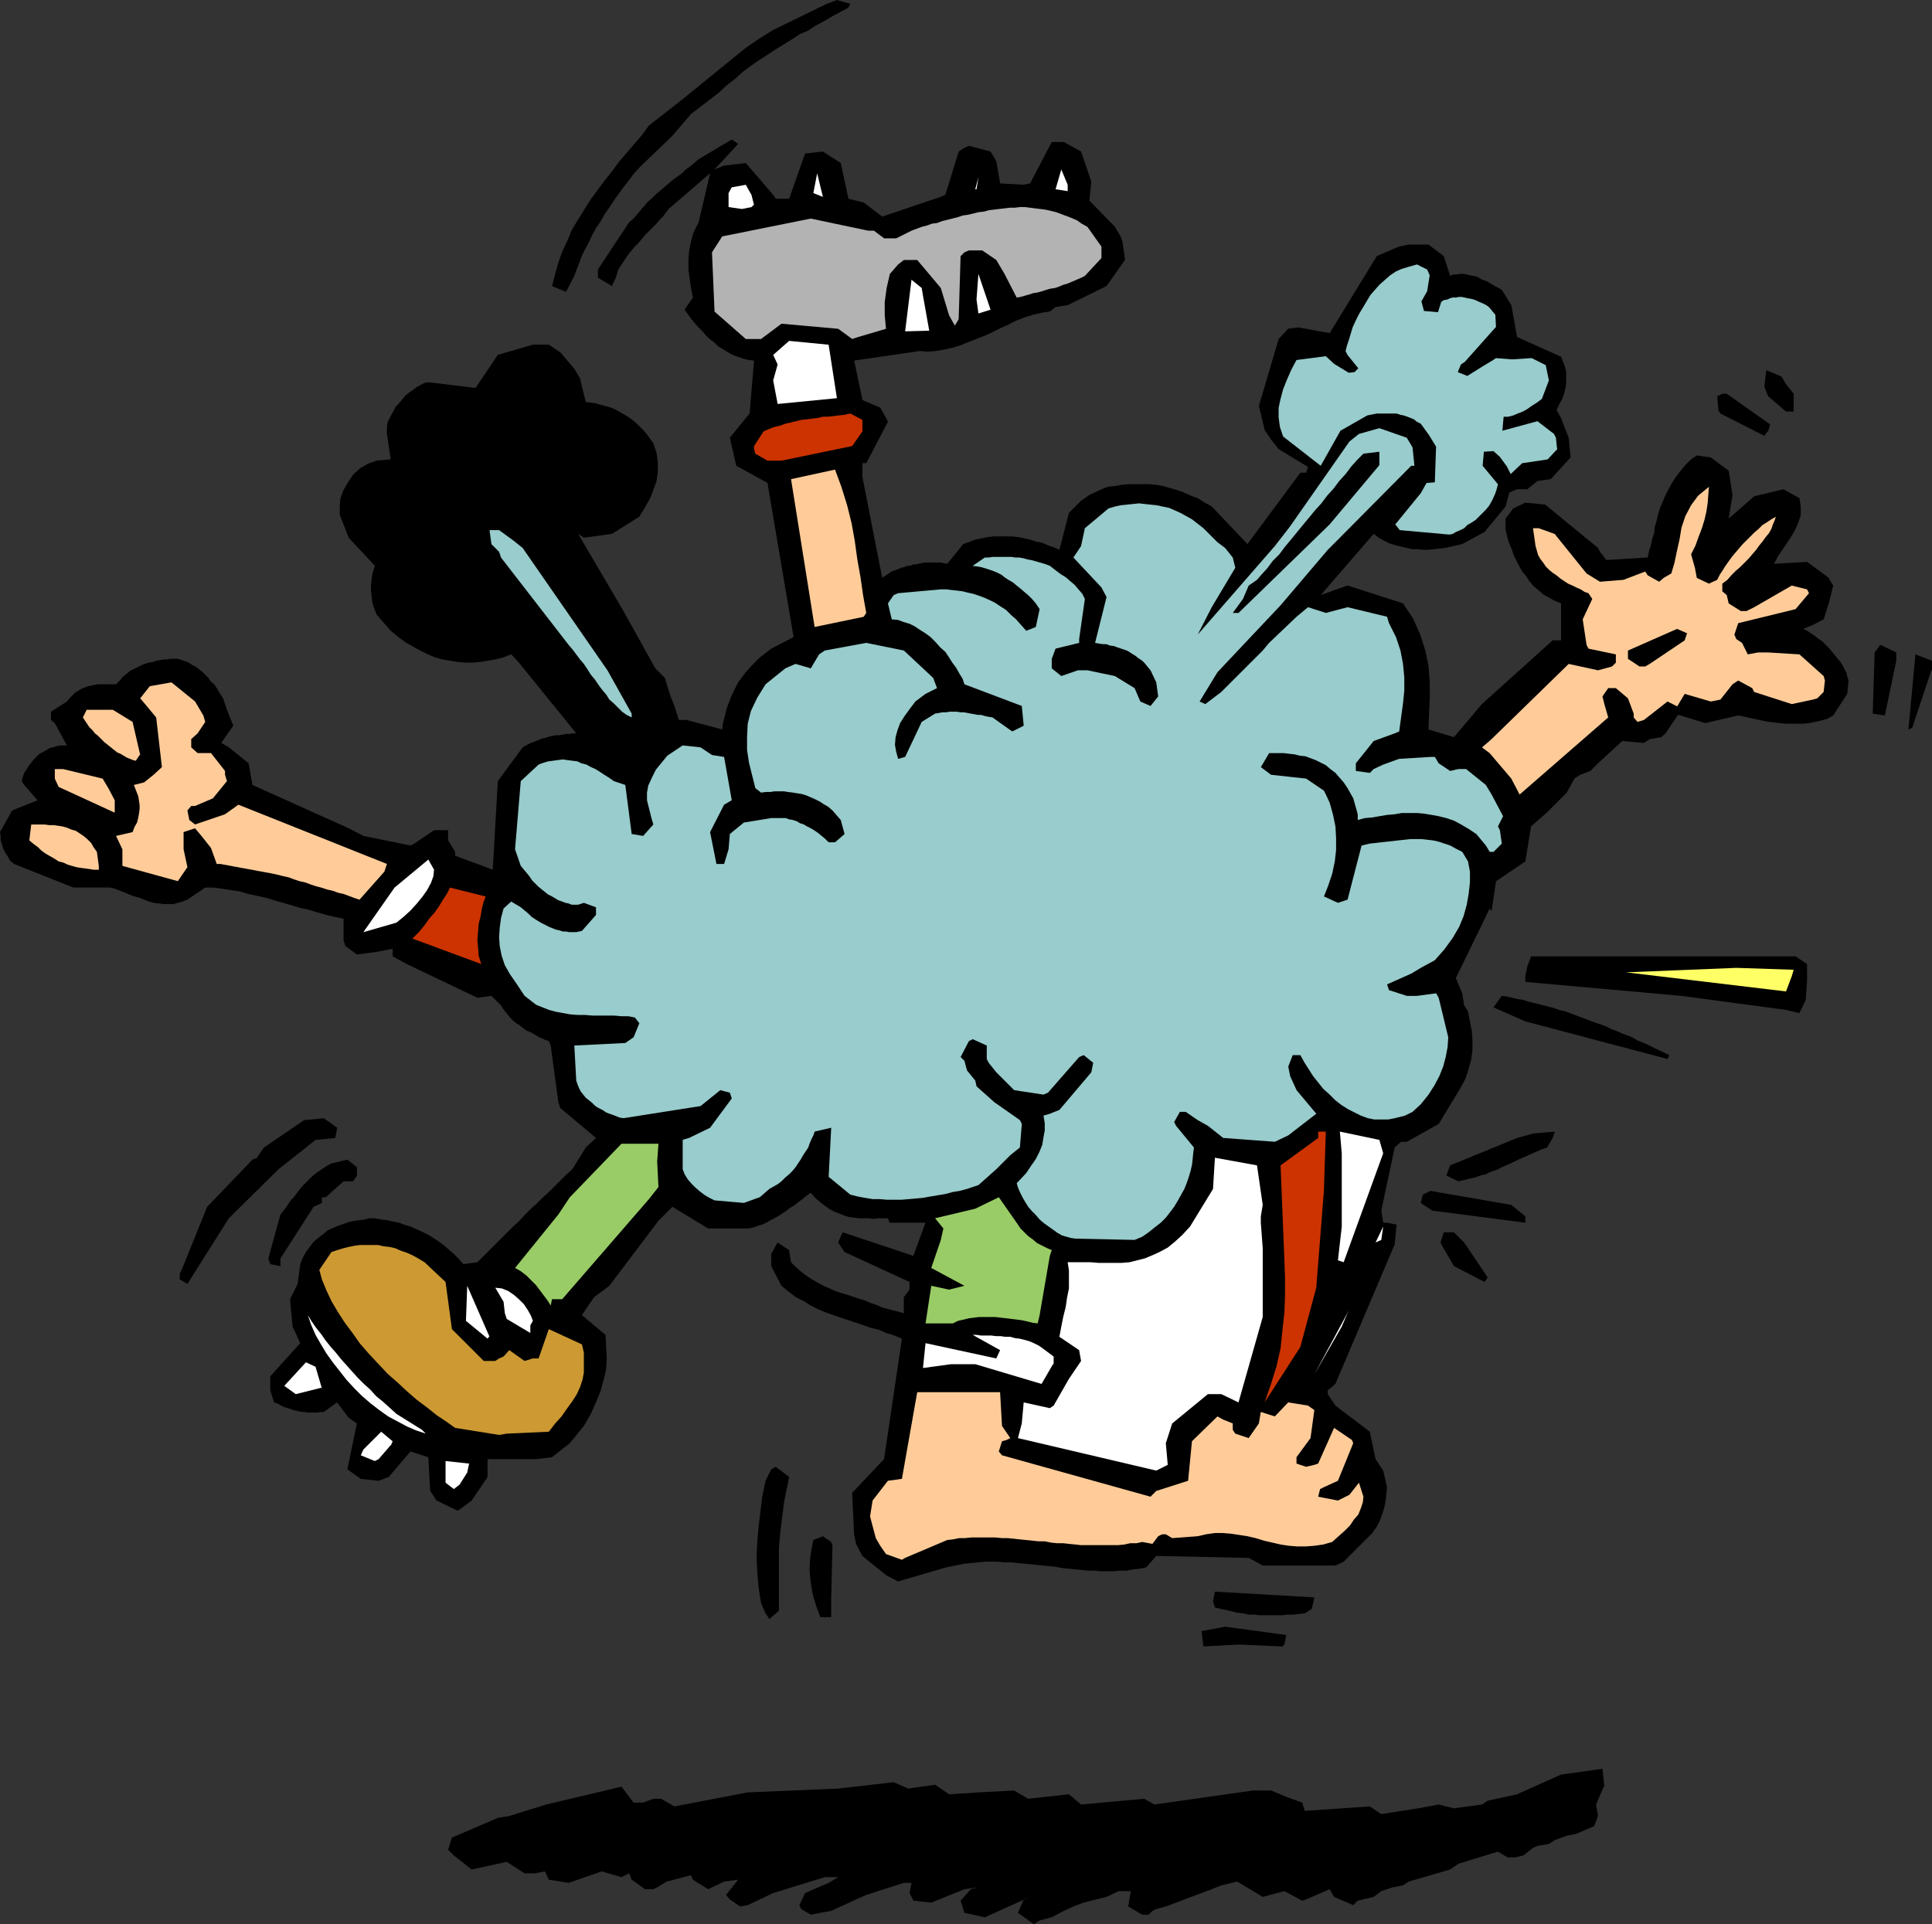 <?xml version="1.0" encoding="UTF-8" standalone="no"?>
<svg
   version="1.0"
   width="129.595mm"
   height="129.094mm"
   id="svg57"
   sodipodi:docname="Brawl.wmf"
   xmlns:inkscape="http://www.inkscape.org/namespaces/inkscape"
   xmlns:sodipodi="http://sodipodi.sourceforge.net/DTD/sodipodi-0.dtd"
   xmlns="http://www.w3.org/2000/svg"
   xmlns:svg="http://www.w3.org/2000/svg">
  <rect width="100%" height="100%" fill="#333333" stroke="none"/>
  <sodipodi:namedview
     id="namedview57"
     pagecolor="#ffffff"
     bordercolor="#000000"
     borderopacity="0.25"
     inkscape:showpageshadow="2"
     inkscape:pageopacity="0.0"
     inkscape:pagecheckerboard="0"
     inkscape:deskcolor="#d1d1d1"
     inkscape:document-units="mm" />
  <defs
     id="defs1">
    <pattern
       id="WMFhbasepattern"
       patternUnits="userSpaceOnUse"
       width="6"
       height="6"
       x="0"
       y="0" />
  </defs>
  <path
     style="fill:#000000;fill-opacity:1;fill-rule:evenodd;stroke:none"
     d="m 489.647,169.962 -4.848,14.54 -0.97,0.485 1.778,-19.064 4.202,1.616 v 2.423 0 z"
     id="path1" />
  <path
     style="fill:#000000;fill-opacity:1;fill-rule:evenodd;stroke:none"
     d="m 480.759,167.539 -2.909,13.894 -3.07,-0.485 0.485,-15.51 1.454,-1.939 4.04,1.939 v 2.1 z"
     id="path2" />
  <path
     style="fill:#000000;fill-opacity:1;fill-rule:evenodd;stroke:none"
     d="m 425.492,181.11 -3.232,4.847 -1.131,0.969 -2.909,0.485 -1.454,0.969 -5.494,-0.485 -6.141,5.655 -1.939,1.939 -2.586,0.969 -1.454,0.969 -1.939,3.554 -5.01,5.008 -4.04,3.554 -1.454,8.886 -5.979,4.039 -1.454,0.969 -1.131,7.593 -0.485,-0.646 -8.565,17.61 1.616,3.877 0.485,3.07 0.97,1.454 0.485,2.585 0.485,2.423 0.162,2.423 v 2.423 l -0.323,2.423 -0.646,2.423 -0.808,2.423 -1.293,2.423 -5.494,9.047 -8.08,4.524 h -1.454 l -1.616,1.454 -3.394,15.995 0.485,3.07 h 0.97 l 2.424,0.485 -0.485,5.008 -15.029,35.382 -1.939,1.616 v 0.969 l 1.939,2.908 8.726,6.624 1.454,6.947 1.939,2.908 0.97,4.201 -0.162,1.616 -0.162,1.616 -0.323,1.777 -0.485,1.616 -0.646,1.777 -0.808,1.616 -1.293,1.777 -1.616,1.616 -5.494,5.493 -2.101,0.969 h -18.422 l -3.555,-1.939 -23.432,-0.485 -2.586,2.908 -1.616,0.323 -1.616,0.162 -1.616,0.323 h -1.616 l -1.616,0.162 h -1.778 -1.616 l -1.616,-0.162 h -1.616 l -1.616,-0.162 -1.616,-0.162 -1.616,-0.162 -1.616,-0.162 -1.778,-0.323 -1.616,-0.162 -1.616,-0.162 -1.616,-0.162 -1.616,-0.162 -1.616,-0.162 -1.778,-0.162 -1.616,-0.162 h -1.616 l -1.616,-0.162 h -1.616 -1.616 l -1.616,0.162 -1.616,0.162 -1.778,0.162 -1.616,0.323 -1.616,0.323 -1.616,0.323 -1.616,0.485 -6.626,1.939 -3.878,1.131 -3.07,-1.616 -5.979,-4.847 -1.616,-3.07 -0.485,-2.423 -0.485,-10.501 8.08,-8.563 4.525,-30.535 -1.939,-0.808 -2.101,-0.646 -1.778,-0.808 -2.101,-0.485 -1.778,-0.646 -1.939,-0.646 -1.939,-0.646 -1.939,-0.646 -1.939,-0.646 -1.778,-0.646 -1.939,-0.808 -1.939,-0.969 -1.778,-1.131 -1.939,-0.969 -1.939,-1.454 -1.778,-1.454 -2.586,-5.008 v -3.07 l 1.616,-2.908 2.909,1.939 0.485,3.07 1.293,1.292 1.293,1.131 1.293,0.969 1.454,0.969 1.454,0.808 1.454,0.808 1.454,0.646 1.454,0.646 1.454,0.485 1.616,0.485 1.454,0.485 1.454,0.485 1.616,0.485 1.454,0.646 1.454,0.485 1.454,0.646 5.494,1.454 v -4.039 l 1.454,-1.939 v -1.939 l -16.483,-7.593 -0.97,-1.454 -0.646,-0.969 1.131,-2.585 17.938,5.978 3.07,-8.401 h -9.05 l -0.485,-1.131 h -1.293 -1.131 l -1.293,0.162 -1.131,-0.162 h -1.293 -1.293 l -1.131,-0.162 -1.293,-0.162 -1.131,-0.323 -1.131,-0.485 -1.293,-0.485 -1.293,-0.646 -1.131,-0.808 -1.293,-0.969 -1.293,-1.131 -1.131,-1.292 -1.131,0.808 -0.97,0.808 -1.131,0.808 -0.97,0.808 -1.131,0.646 -0.97,0.808 -0.808,0.485 -0.97,0.646 -1.131,0.646 -0.97,0.485 -0.808,0.485 -0.97,0.485 -0.97,0.323 -0.97,0.323 -0.97,0.323 -1.131,0.162 h -4.848 -5.171 l -9.05,-5.493 -3.555,3.554 -12.443,16.479 -3.878,2.908 -3.07,4.524 5.979,5.008 0.162,3.07 0.162,2.747 -0.162,2.908 -0.646,2.747 -0.808,2.908 -1.131,2.747 -1.293,2.908 -1.778,3.07 -3.555,4.362 -4.525,3.554 -3.878,0.485 h -12.443 v 4.524 l -4.04,5.978 -2.586,1.939 -0.97,0.646 -5.333,-2.585 -1.616,-2.423 -0.485,-8.563 -4.525,-1.454 -5.494,6.462 -2.586,0.969 -4.525,-0.485 -3.394,-2.423 2.424,-11.632 -2.101,-1.454 -2.909,-3.877 -3.394,2.423 h -0.808 l -0.808,0.162 H 79.669 78.861 78.053 l -0.808,-0.162 h -0.646 l -0.808,-0.162 -0.646,-0.162 -0.808,-0.162 -0.808,-0.323 -0.646,-0.162 -0.97,-0.323 -0.646,-0.323 -0.808,-0.485 -0.97,-0.323 -0.97,-3.07 v -3.554 l 7.595,-8.401 -1.939,-4.201 -0.646,-6.947 1.939,-3.877 0.646,-5.008 0.646,-1.616 0.808,-1.454 0.97,-1.292 0.97,-1.292 1.131,-0.969 1.293,-0.969 1.131,-0.969 1.454,-0.646 1.131,-0.485 1.454,-0.485 1.293,-0.485 1.454,-0.323 1.293,-0.162 1.293,-0.162 1.293,-0.323 h 1.293 l 1.616,0.323 1.454,0.162 1.454,0.323 1.616,0.323 1.293,0.485 1.616,0.485 1.454,0.646 1.454,0.646 1.616,0.808 1.293,0.808 1.454,0.969 1.293,0.969 1.293,1.131 1.131,0.969 1.293,1.292 1.131,1.292 3.555,-0.485 1.616,-1.616 1.454,-1.454 1.454,-1.454 1.454,-1.454 1.454,-1.454 1.616,-1.616 1.454,-1.292 1.454,-1.616 1.454,-1.454 1.616,-1.454 1.454,-1.454 1.616,-1.454 1.454,-1.454 1.454,-1.454 1.454,-1.454 1.616,-1.454 3.394,-5.493 2.586,-2.423 -9.05,-7.593 -0.485,-1.454 -1.939,-14.379 -0.485,-1.131 -0.97,-0.323 -0.646,-0.323 -0.808,-0.323 -0.808,-0.485 -0.808,-0.485 -0.97,-0.485 -0.808,-0.323 -0.808,-0.646 -0.808,-0.646 -0.808,-0.485 -0.808,-0.646 -0.646,-0.646 -0.646,-0.808 -0.646,-0.808 -0.646,-0.808 -0.485,-0.808 -2.424,-2.423 -3.555,0.485 -17.938,-8.563 -3.555,-1.939 v -1.939 l -4.04,0.808 -5.01,0.646 -2.909,-2.1 -0.485,-1.454 v -5.493 l -2.262,-0.485 -2.101,-0.485 -2.262,-0.646 -2.101,-0.646 -2.262,-0.485 -2.101,-0.646 -2.262,-0.646 -2.262,-0.646 -2.101,-0.646 -2.262,-0.485 -2.262,-0.485 -2.101,-0.646 -2.262,-0.323 -2.101,-0.323 -2.262,-0.323 h -2.101 l -4.525,3.07 -1.293,0.485 -1.131,0.323 -1.131,0.323 h -1.293 -1.131 l -1.293,-0.162 -1.293,-0.162 -1.131,-0.323 -1.293,-0.485 -1.131,-0.485 -1.293,-0.323 -1.293,-0.485 -1.131,-0.485 -1.293,-0.485 -1.131,-0.485 -1.293,-0.323 h -9.373 l -15.029,-5.978 -0.97,-0.808 -0.646,-1.131 -0.646,-0.969 -0.485,-0.969 -0.323,-1.131 -0.323,-0.969 v -1.131 L 0,210.999 l 3.07,-5.493 6.464,-2.585 -3.394,-3.877 -0.646,-0.969 0.323,-1.131 0.323,-0.969 0.646,-0.969 0.485,-0.808 0.646,-0.808 0.646,-0.808 0.808,-0.808 0.646,-0.646 0.97,-0.485 0.808,-0.485 0.808,-0.485 0.808,-0.162 0.97,-0.323 0.808,-0.162 h 0.97 0.808 l -3.07,-5.655 -0.97,-0.808 v -2.1 l 4.04,-2.585 0.646,-0.808 0.808,-0.808 0.646,-0.646 0.808,-0.485 0.808,-0.485 0.808,-0.323 0.808,-0.323 0.808,-0.162 0.808,-0.162 0.808,-0.162 h 0.808 0.808 0.808 0.808 0.808 0.646 l 0.97,-0.969 0.808,-0.969 0.808,-0.646 0.97,-0.808 0.97,-0.485 0.97,-0.485 0.97,-0.485 0.808,-0.323 0.97,-0.323 1.131,-0.162 0.808,-0.323 0.97,-0.162 0.97,-0.162 h 0.808 l 0.808,-0.162 h 0.808 1.131 l 0.97,0.323 0.97,0.323 0.808,0.323 0.97,0.646 0.97,0.485 0.808,0.646 0.808,0.646 0.808,0.808 0.646,0.646 0.646,0.969 0.808,0.646 0.646,0.969 0.485,0.808 0.485,0.808 0.646,0.969 0.97,2.908 1.616,4.039 -3.07,4.362 1.939,1.131 5.01,4.039 0.97,5.493 24.402,10.986 3.717,1.939 11.958,2.423 0.97,-0.485 5.01,-3.393 h 3.555 v 2.585 l 1.778,2.908 v 0.969 l 9.534,3.554 1.293,-22.457 6.302,-8.563 0.808,-0.485 0.97,-0.485 0.808,-0.323 0.808,-0.323 0.808,-0.323 0.808,-0.323 0.808,-0.162 0.97,-0.323 0.808,-0.162 0.808,-0.162 h 0.808 l 0.97,-0.162 0.808,-0.162 h 0.808 l 0.97,-0.162 h 0.808 l -14.544,-17.933 -1.939,-2.1 -2.101,0.808 -1.939,0.485 -1.939,0.323 -1.778,0.323 -2.101,0.162 h -1.778 l -1.939,-0.162 -1.939,-0.323 -1.939,-0.323 -1.778,-0.485 -1.939,-0.808 -1.939,-0.969 -1.778,-0.969 -1.939,-1.131 -1.778,-1.292 -1.939,-1.616 -3.555,-4.039 -0.646,-1.616 -0.485,-1.616 -0.162,-1.454 -0.162,-1.616 v -1.292 l 0.162,-1.616 0.323,-1.616 0.485,-1.616 -6.626,-7.109 -2.262,-5.816 v -2.1 l 0.162,-2.1 0.808,-2.1 1.131,-1.939 1.293,-1.939 1.778,-1.616 1.939,-1.131 2.262,-0.808 3.555,-0.323 -0.97,-6.462 v -0.969 -0.808 l 0.162,-1.131 0.485,-0.969 0.485,-0.969 0.646,-1.131 0.485,-0.969 0.808,-0.808 0.808,-0.969 0.808,-0.969 0.97,-0.808 0.97,-0.646 0.808,-0.646 1.131,-0.646 0.97,-0.485 0.97,-0.162 11.958,1.454 5.656,-8.401 8.888,-2.585 h 4.04 l 2.909,1.939 3.555,4.201 1.454,2.423 0.485,2.1 0.97,3.877 1.293,0.162 1.131,0.162 1.131,0.323 1.131,0.323 1.293,0.323 1.293,0.485 1.131,0.646 1.131,0.646 1.131,0.646 1.131,0.808 0.97,0.808 0.97,0.969 0.97,0.969 0.808,0.969 0.808,1.131 0.808,1.131 0.808,2.423 0.323,2.423 v 2.262 l -0.323,2.423 -0.808,2.262 -0.808,2.1 -1.293,2.262 -1.454,2.423 -6.949,4.362 -7.11,0.969 -1.454,-0.969 11.474,19.549 8.08,14.54 2.424,2.423 1.454,4.685 0.97,2.423 1.131,3.554 h 1.939 l 9.05,2.423 0.162,-1.454 0.323,-1.292 0.323,-1.292 0.323,-1.292 0.485,-1.292 0.485,-1.292 0.646,-1.454 0.646,-1.292 0.646,-1.292 0.97,-1.292 0.97,-1.292 1.131,-1.292 1.131,-1.131 1.293,-1.292 1.454,-1.131 1.454,-1.131 5.656,-2.908 -6.626,-39.098 -7.918,-4.362 -1.616,-7.109 5.01,-6.139 0.485,-5.816 0.646,-7.593 -1.454,-0.162 -1.293,-0.323 -1.454,-0.485 -1.293,-0.485 -1.131,-0.646 -1.293,-0.808 -1.131,-0.646 -0.97,-0.969 -1.293,-0.969 -0.97,-0.969 -0.808,-0.969 -1.131,-1.131 -0.97,-1.131 -0.808,-0.969 -0.808,-1.131 -0.808,-1.131 2.101,-3.07 -0.485,-2.423 -0.323,-2.262 -0.323,-2.423 v -2.423 l 0.162,-2.262 0.485,-2.423 0.646,-2.262 1.293,-2.585 2.909,-12.44 -10.504,9.047 -1.454,1.939 -0.97,0.969 -0.808,0.969 -0.808,0.808 -0.97,0.969 -0.97,0.969 -0.808,0.969 -0.808,0.969 -0.97,0.969 -0.808,0.969 -0.808,0.969 -0.646,0.969 -0.646,0.969 -0.646,0.969 -0.646,0.969 -0.323,1.131 -0.323,0.969 -0.97,2.1 -3.555,-2.1 v -2.1 l 7.918,-11.956 1.131,-0.969 0.808,-0.969 0.97,-1.131 0.97,-1.131 0.808,-0.969 1.131,-0.969 0.97,-0.969 1.131,-0.969 1.131,-0.969 0.97,-0.808 1.131,-0.969 1.131,-0.808 1.131,-0.808 0.97,-0.969 1.131,-0.808 0.97,-0.808 1.131,-0.969 8.403,-5.008 1.616,1.131 -5.979,6.462 2.424,-0.969 5.494,-0.646 6.949,8.078 0.646,0.969 h 3.394 l 4.04,-11.471 4.525,-0.485 4.525,2.908 1.939,9.047 3.878,0.969 4.686,3.554 14.867,-5.008 1.131,-0.485 3.394,-10.986 1.454,-0.969 1.131,-0.485 5.494,1.454 1.454,2.423 0.97,5.655 5.979,0.323 1.616,-0.323 5.494,-10.501 h 3.07 l 4.363,2.423 2.586,7.593 -0.485,4.847 6.464,6.624 1.454,2.423 0.485,1.454 0.646,4.524 -4.686,6.624 -9.858,4.847 -3.07,0.485 -1.454,1.131 -2.101,0.323 -2.101,0.485 -2.101,0.646 -2.101,0.808 -1.939,0.969 -2.101,0.969 -1.939,0.969 -2.101,0.969 -2.101,0.808 -2.101,0.808 -1.939,0.808 -2.101,0.646 -2.262,0.485 -1.939,0.323 -2.101,0.162 -1.939,-0.162 -16.645,2.423 2.101,10.017 4.525,1.939 1.454,2.585 0.485,0.969 -5.494,10.501 h -0.97 v 3.554 l 5.01,25.527 2.424,-1.616 2.586,-0.969 0.646,-0.162 0.808,-0.323 h 0.646 l 0.808,-0.323 h 0.646 l 0.646,-0.162 0.808,-0.162 0.646,-0.162 h 0.646 0.808 0.646 0.646 0.808 0.646 l 0.646,0.162 0.97,0.162 2.909,-3.554 1.131,-1.454 1.454,-0.485 1.616,-0.646 1.616,-0.323 1.616,-0.323 1.454,-0.162 h 1.616 1.454 1.616 l 1.454,0.162 1.616,0.323 1.454,0.323 1.454,0.485 1.616,0.323 1.454,0.646 1.454,0.485 1.454,0.646 2.424,-9.371 3.07,-3.07 2.101,-1.454 3.07,-1.454 1.616,-0.646 1.778,-0.162 1.778,-0.323 1.778,-0.162 h 1.616 1.778 1.778 l 1.778,0.162 1.778,0.323 1.616,0.485 1.778,0.485 1.778,0.646 1.778,0.808 1.778,0.646 1.778,1.131 1.778,0.969 9.05,9.532 13.413,-18.095 h 1.454 l 0.485,-1.454 -7.434,-4.524 -1.939,-2.423 -1.616,-2.423 -1.454,-6.139 5.01,-16.964 2.424,-2.585 2.586,-0.323 7.918,1.454 11.958,-19.549 5.656,-2.423 2.424,-0.485 h 5.01 l 3.878,2.908 1.616,5.008 0.808,-0.323 h 0.808 l 0.97,-0.162 h 0.808 l 0.808,0.162 0.808,0.162 0.646,0.162 0.97,0.162 0.646,0.323 0.808,0.485 0.97,0.323 0.646,0.323 0.808,0.485 0.808,0.485 0.97,0.485 0.808,0.485 2.424,3.877 1.454,8.078 11.15,5.008 0.97,2.423 0.323,1.454 v 1.454 1.292 l -0.162,1.292 -0.323,1.292 -0.485,1.454 -0.808,1.454 -0.646,1.454 1.131,1.939 0.97,2.585 0.97,2.423 0.485,5.008 -5.01,5.493 -3.394,0.485 -2.586,2.1 h -2.586 l -1.939,0.808 -0.97,3.554 -5.333,6.462 -5.656,3.07 -1.454,0.323 -1.454,0.323 -1.293,0.323 -1.454,0.162 -1.454,0.162 -1.454,0.162 h -1.293 l -1.454,-0.162 h -1.454 l -1.293,-0.323 -1.454,-0.323 -1.293,-0.323 -1.616,-0.485 -1.293,-0.646 -1.454,-0.808 -1.293,-0.969 -13.413,15.51 6.787,-2.423 14.059,4.524 2.586,3.877 1.778,4.039 1.293,4.039 0.808,3.877 0.323,4.201 v 4.039 l -0.162,3.877 -0.162,4.039 6.464,1.939 7.11,-8.401 17.938,-16.156 h 2.101 v -9.371 l -1.616,-0.646 -1.454,-0.808 -1.454,-0.808 -1.293,-1.131 -1.131,-0.969 -1.131,-1.292 -0.808,-1.292 -0.97,-1.131 -0.808,-1.454 -0.646,-1.292 -0.646,-1.292 -0.485,-1.454 -0.485,-1.131 -0.485,-1.292 -0.323,-1.292 -0.323,-1.292 v -2.908 l 1.939,-2.585 3.07,-1.454 5.01,0.485 13.413,10.986 0.485,0.969 1.616,2.1 10.504,-0.646 0.323,-1.616 0.485,-1.454 0.323,-1.616 0.485,-1.454 0.162,-1.616 0.485,-1.616 0.323,-1.454 0.485,-1.616 0.646,-1.454 0.646,-1.616 0.808,-1.616 0.808,-1.454 0.97,-1.616 1.131,-1.454 1.293,-1.616 1.616,-1.616 1.454,-0.969 3.555,0.485 4.525,3.393 0.97,6.139 -0.97,5.978 6.464,-5.655 7.434,-1.777 4.04,2.262 0.323,2.1 v 2.262 l -0.646,1.939 -0.97,2.1 -1.293,2.1 -1.293,1.939 -1.454,2.1 -1.131,2.1 8.403,-0.485 5.494,4.039 0.485,0.969 0.646,0.969 -1.131,4.524 -1.293,4.039 -2.747,1.454 -2.424,0.969 0.97,0.485 0.97,0.646 0.97,0.646 0.97,0.808 0.97,0.646 0.808,0.808 0.808,0.808 0.808,0.969 0.808,0.969 0.646,0.808 0.808,0.969 0.485,0.808 0.485,0.969 0.485,0.969 0.162,0.808 0.323,0.969 -0.323,3.393 -3.555,5.493 -1.454,0.808 -1.616,0.485 -1.454,0.323 -1.616,0.323 -1.454,0.162 h -1.454 -1.454 -1.454 l -1.616,-0.162 -1.454,-0.162 -1.454,-0.162 -1.616,-0.323 -1.454,-0.323 -1.454,-0.323 -1.454,-0.323 -1.616,-0.323 -8.403,1.939 -6.787,-2.1 v 0 z"
     id="path3" />
  <path
     style="fill:#ffcc99;fill-opacity:1;fill-rule:evenodd;stroke:none"
     d="m 425.169,179.171 1.939,-3.231 6.626,1.939 2.424,-0.485 3.07,-3.877 1.454,-0.969 3.555,1.939 0.485,0.969 9.534,3.07 5.333,-1.131 1.131,-0.323 1.616,-1.616 0.323,-2.908 -0.323,-1.131 -6.141,-5.493 -7.918,-0.485 h -2.586 l -2.586,0.485 -1.454,-2.908 -1.454,-0.969 -0.485,-1.131 0.97,-2.908 14.544,-3.554 3.394,-4.039 -0.485,-0.969 -3.878,-0.969 -9.534,5.493 -0.97,0.485 -0.97,0.485 h -1.454 l -3.07,-1.939 -0.485,-2.1 -1.131,-0.969 v -1.939 l 1.293,-0.969 0.97,-1.131 1.131,-1.131 1.131,-0.969 1.131,-1.131 0.97,-0.969 0.97,-1.131 0.97,-1.131 0.808,-1.131 0.808,-0.969 0.808,-1.131 0.808,-0.969 0.646,-1.131 0.323,-0.969 0.485,-1.131 0.323,-0.969 -1.131,0.646 -0.97,0.646 -1.293,0.808 -0.97,0.969 -1.131,0.969 -0.97,0.969 -0.97,0.969 -0.97,0.969 -0.97,1.131 -0.97,1.131 -0.808,0.969 -0.808,1.131 -0.808,1.131 -0.808,1.292 -0.646,0.969 -0.646,1.292 -2.101,0.969 -3.07,-1.454 -0.485,-2.585 -0.97,-3.393 1.131,-2.262 0.808,-2.262 0.808,-2.1 0.646,-2.1 0.485,-2.1 0.323,-2.1 0.162,-2.1 0.162,-2.1 -2.747,2.262 -1.778,2.423 -1.454,2.747 -0.97,2.908 -0.485,2.908 -0.646,2.908 -0.646,3.07 -0.808,2.747 -1.939,1.131 -1.131,0.969 -2.909,-1.616 -0.646,-0.969 -5.494,2.1 -5.979,0.485 -3.394,-2.1 -8.08,-10.017 -4.04,-1.454 h -1.454 l 0.646,4.524 0.323,1.131 0.323,1.131 0.646,1.131 0.646,0.808 0.646,0.969 0.808,0.808 0.97,0.808 0.97,0.646 0.97,0.808 0.97,0.646 0.97,0.646 1.131,0.485 0.97,0.485 1.131,0.485 0.97,0.646 0.97,0.323 0.97,1.454 -2.424,5.17 0.97,6.462 0.485,0.969 6.949,1.454 v 2.1 l -0.97,0.969 -3.555,0.969 -7.434,-1.616 -19.554,19.064 -2.424,2.1 1.939,1.454 5.494,6.462 2.101,4.039 22.462,-19.549 -0.97,-3.393 -0.485,-1.939 1.454,-2.1 h 1.939 l 3.07,2.585 1.454,3.877 v 0.969 l 0.97,1.131 1.616,-0.485 5.979,-4.685 2.586,1.292 v 0 z"
     id="path4" />
  <path
     style="fill:#99cccc;fill-opacity:1;fill-rule:evenodd;stroke:none"
     d="m 331.603,153.968 -2.909,2.423 -6.949,6.624 -1.616,1.939 -10.504,10.501 -4.04,3.07 -1.454,-0.646 4.525,-7.432 15.998,-16.964 11.958,-14.056 1.939,-1.939 19.23,-19.387 h 0.808 l -0.485,-4.685 -1.454,-2.423 -6.949,-2.423 -5.171,1.454 -2.424,1.939 -15.029,21.488 -3.878,5.008 -19.554,22.457 3.555,-6.947 5.979,-10.017 -0.646,-2.585 -1.939,-2.423 -1.939,-1.454 -3.555,-3.554 -1.454,-1.131 -1.454,-1.131 -1.454,-0.808 -1.454,-0.808 -1.454,-0.646 -1.454,-0.646 -1.616,-0.323 -1.454,-0.323 -1.616,-0.162 -1.454,-0.162 -1.454,-0.162 -1.616,0.162 -1.454,0.162 -1.616,0.162 -1.454,0.323 -1.616,0.485 -5.979,5.008 -0.97,4.524 -1.939,2.908 7.11,7.593 1.293,2.423 -2.909,11.632 0.97,0.162 0.97,0.162 h 0.97 l 0.808,0.323 1.131,0.162 0.808,0.323 0.97,0.323 0.97,0.323 0.808,0.323 0.97,0.646 0.808,0.485 0.808,0.646 0.97,0.646 0.646,0.646 0.646,0.808 0.808,0.969 1.454,3.07 0.485,3.554 -1.939,2.423 -2.586,-1.131 -1.454,-3.393 -5.01,-3.07 -6.949,-1.454 h -2.424 l -4.202,1.454 -2.424,-1.939 v -2.423 l 0.97,-2.585 5.979,-1.454 v -0.969 l 1.454,-10.178 -0.646,-1.292 -0.97,-1.131 -0.97,-1.131 -1.131,-0.969 -1.131,-0.969 -1.293,-0.808 -1.293,-0.969 -1.454,-1.131 -1.293,-0.485 -1.131,-0.323 -1.131,-0.323 -1.131,-0.323 -0.97,-0.162 -1.131,-0.323 -0.97,-0.162 h -0.97 l -0.97,-0.162 h -0.97 -0.97 -0.97 -0.97 -0.808 l -1.131,0.162 h -0.97 l -3.07,2.1 1.131,0.162 0.97,0.162 1.131,0.323 0.97,0.323 0.97,0.323 1.131,0.485 0.97,0.485 0.808,0.646 0.97,0.646 1.131,0.646 0.97,0.808 0.808,0.646 1.131,0.969 0.97,0.808 0.97,0.969 0.97,1.131 0.97,1.454 -0.97,4.524 -2.424,0.969 -1.293,-1.454 -1.293,-1.454 -1.293,-1.131 -1.293,-1.292 -1.293,-0.808 -1.454,-0.969 -1.293,-0.646 -1.454,-0.646 -1.293,-0.485 -1.454,-0.485 -1.454,-0.323 -1.293,-0.323 -1.293,-0.162 -1.454,-0.162 -1.293,-0.162 h -1.454 l -10.827,0.969 -1.131,0.485 -1.454,2.1 0.97,4.039 1.616,0.162 1.293,0.485 1.616,0.485 1.293,0.646 1.454,0.969 1.293,0.808 1.293,0.969 1.293,1.292 1.131,1.292 1.293,1.131 0.97,1.454 0.808,1.292 0.97,1.292 0.808,1.454 0.808,1.292 0.485,1.454 14.544,5.493 0.485,5.008 -2.909,1.454 -5.01,-3.554 -0.97,-0.162 -0.808,-0.162 -1.131,-0.323 h -0.808 l -0.808,-0.162 -0.97,-0.162 -0.808,-0.162 -0.97,-0.162 h -0.808 l -0.97,-0.162 h -0.97 -0.808 l -0.97,0.162 h -0.97 l -0.808,0.162 -0.97,0.162 -3.394,2.1 -4.202,8.886 -1.778,0.485 -0.485,-1.777 -0.323,-1.777 0.162,-1.939 0.485,-1.777 0.646,-1.777 1.131,-1.777 1.293,-1.777 1.454,-1.939 2.586,-1.939 2.909,-1.454 -0.97,-2.585 -7.434,-6.947 -9.534,-1.939 -10.504,1.939 -1.454,0.969 -2.101,3.554 -3.878,-1.131 -2.586,1.131 -5.01,4.039 -2.101,3.393 -1.616,3.393 -0.808,3.231 -0.162,3.393 v 3.231 l 0.485,3.231 0.808,3.231 0.808,3.231 1.454,1.131 1.293,-0.162 h 1.131 l 0.97,-0.162 h 1.131 1.293 l 0.97,0.162 1.293,0.162 0.97,0.162 1.131,0.162 1.131,0.323 1.131,0.485 1.131,0.485 1.293,0.646 0.97,0.646 1.131,0.646 1.131,0.969 2.101,2.423 0.97,3.554 -2.424,2.1 h -1.616 l -0.97,-0.969 -0.808,-0.646 -0.97,-0.808 -0.97,-0.646 -0.808,-0.485 -0.97,-0.485 -0.808,-0.485 -0.97,-0.323 -0.808,-0.485 -0.97,-0.323 -0.97,-0.162 -0.808,-0.323 h -0.97 -0.808 -0.97 -0.97 l -6.949,1.131 -3.555,2.908 -0.323,3.877 -1.131,3.716 h -1.939 l -1.616,-8.078 3.555,-6.947 1.939,-1.131 -1.939,-10.986 -3.07,-0.485 -2.909,-1.939 -4.525,-0.485 -1.939,1.292 -1.939,1.292 -1.454,1.777 -1.454,1.777 -0.97,1.939 -0.97,2.1 -0.323,1.777 v 1.939 l 1.131,4.524 0.485,1.616 -2.586,2.908 -2.909,-0.485 -1.616,-12.44 -2.909,-0.969 -1.131,-0.808 -1.293,-0.808 -0.97,-0.646 -1.293,-0.808 -1.131,-0.485 -1.131,-0.646 -1.293,-0.323 -0.97,-0.485 -1.293,-0.162 -1.293,-0.162 -1.131,-0.162 -1.293,0.162 -1.131,0.162 -1.293,0.162 -1.131,0.323 -1.293,0.485 -4.525,4.201 -1.454,17.287 1.454,4.201 1.616,1.939 0.646,0.808 0.646,0.969 0.808,0.808 0.808,0.808 0.808,0.646 0.808,0.646 0.808,0.646 0.97,0.485 0.808,0.485 0.808,0.485 0.97,0.323 0.808,0.323 0.808,0.162 0.808,0.323 h 0.808 0.808 l 1.454,-0.485 3.07,1.131 v 1.939 l -3.555,4.039 -1.454,0.323 h -0.808 -0.97 l -0.808,-0.162 h -0.808 l -0.97,-0.323 -0.808,-0.162 -0.808,-0.323 -0.808,-0.323 -0.97,-0.485 -0.97,-0.485 -0.808,-0.485 -0.808,-0.485 -0.97,-0.646 -0.808,-0.808 -0.97,-0.808 -0.97,-0.808 -2.424,-1.454 -1.939,1.777 -0.646,2.423 -0.323,2.423 -0.162,2.423 0.162,2.262 0.485,2.423 0.808,2.423 1.293,2.262 1.778,2.585 1.939,2.908 1.454,1.131 1.454,1.131 1.616,0.646 1.616,0.646 1.778,0.485 1.778,0.323 1.778,0.323 1.939,0.162 h 1.939 l 1.939,0.162 h 1.778 1.939 1.778 l 1.778,0.162 h 1.778 l 1.616,0.323 1.131,1.454 -1.454,3.554 -2.101,1.454 -12.928,0.646 0.485,8.886 0.323,0.969 0.323,0.808 0.485,0.969 0.646,0.808 0.646,0.808 0.808,0.646 0.808,0.646 0.808,0.808 0.808,0.485 0.97,0.485 0.97,0.646 0.808,0.323 0.97,0.323 0.808,0.323 0.808,0.323 0.97,0.162 19.554,-3.07 5.01,-4.039 2.424,0.646 0.485,1.454 -5.494,7.432 -5.333,2.585 -1.616,0.485 v 7.432 l 0.485,1.292 0.808,1.292 0.97,1.131 0.97,0.969 1.131,0.969 1.293,0.969 1.131,0.646 1.293,0.646 7.434,0.646 4.04,-1.454 2.424,-2.1 1.131,-0.646 1.131,-0.646 0.97,-0.808 0.808,-0.808 0.97,-0.808 0.808,-0.808 0.808,-0.969 0.646,-0.969 0.646,-0.969 0.646,-1.131 0.646,-0.969 0.646,-0.969 0.323,-0.969 0.485,-1.131 0.485,-0.969 0.323,-0.969 4.202,-0.969 -0.646,12.44 5.494,4.524 1.939,0.485 1.778,0.323 1.939,0.323 h 1.778 l 1.939,0.162 h 1.778 1.778 l 1.939,-0.162 1.778,-0.162 1.778,-0.162 1.778,-0.323 1.939,-0.323 1.939,-0.323 1.778,-0.485 1.939,-0.323 1.778,-0.485 2.909,-0.969 4.525,-4.039 3.555,-3.554 2.424,-1.939 0.485,-5.978 -0.485,-0.969 -6.464,-4.524 -4.525,-4.039 -0.323,-1.454 -2.101,-2.585 -0.646,-2.423 -0.97,-0.969 2.101,-4.039 0.97,-0.485 3.555,1.616 v 3.393 l 0.485,0.969 1.939,2.423 4.525,4.524 7.434,1.131 1.131,-0.485 7.918,-9.047 1.131,-0.485 2.424,1.939 -0.485,2.423 -8.08,9.532 -2.424,0.969 -1.616,0.485 0.323,1.939 v 1.777 l -0.323,1.777 -0.323,1.939 -0.646,1.616 -0.97,1.939 -1.131,1.616 -1.293,1.939 -2.424,2.585 0.323,1.131 0.485,1.131 0.646,1.292 0.646,1.131 0.808,1.292 0.97,1.131 0.97,0.969 0.97,1.131 1.131,0.969 1.131,0.808 1.131,0.808 1.131,0.808 1.131,0.646 1.131,0.323 1.131,0.323 1.131,0.162 15.029,0.323 1.939,-0.808 1.616,-1.131 1.616,-1.292 1.454,-1.131 1.293,-1.292 1.131,-1.454 0.97,-1.292 0.97,-1.616 0.808,-1.454 0.808,-1.454 0.646,-1.616 0.485,-1.454 0.485,-1.616 0.323,-1.454 0.162,-1.454 0.162,-1.616 0.162,-1.292 -4.525,-5.493 -0.485,-0.969 1.454,-2.585 h 1.454 l 3.07,2.1 2.586,1.454 3.878,3.07 13.09,0.969 3.394,-1.616 7.11,-5.493 -5.01,-5.978 -1.616,-3.554 -0.485,-2.423 1.131,-2.908 h 1.939 l 0.97,1.777 1.131,1.777 1.131,1.777 1.293,1.616 1.293,1.616 1.616,1.454 1.454,1.454 1.454,1.131 1.778,1.131 1.616,0.808 1.616,0.808 1.778,0.646 1.616,0.323 h 1.778 1.778 l 1.616,-0.323 2.586,-0.646 1.939,-0.969 2.101,-1.939 1.939,-2.423 1.454,-2.262 1.293,-2.423 0.97,-2.423 0.646,-2.423 0.485,-2.585 0.162,-2.423 -2.424,-10.017 -0.646,-1.131 -4.848,0.646 h -2.586 l -4.525,-1.454 -0.485,-1.454 6.141,-2.747 2.424,-1.454 3.555,-1.939 2.424,-2.747 2.101,-2.908 1.616,-2.747 1.131,-2.747 0.808,-2.908 0.485,-2.747 0.323,-2.908 v -2.747 l -0.485,-2.585 -1.454,-2.423 -1.616,-0.808 -1.454,-0.808 -1.454,-0.485 -1.454,-0.485 -1.454,-0.323 -1.454,-0.162 -1.454,-0.162 h -1.454 -1.454 l -1.454,0.162 -1.454,0.162 -1.454,0.162 -1.454,0.162 -1.454,0.162 -1.454,0.162 -1.454,0.162 -2.101,0.485 -3.555,13.733 -1.454,0.485 -0.97,0.323 -3.555,-1.616 1.131,-2.908 0.97,-2.908 0.646,-3.07 0.323,-2.908 v -3.07 l -0.162,-2.908 -0.646,-3.07 -0.808,-2.908 -0.97,-2.1 -0.485,-0.969 -4.525,-3.07 -8.888,-0.969 -2.586,-1.939 2.101,-3.554 h 1.131 1.454 1.131 l 1.293,0.162 1.454,0.162 1.293,0.323 1.454,0.162 1.293,0.485 1.293,0.485 1.293,0.646 1.293,0.646 1.131,0.969 1.293,0.969 0.97,1.131 1.131,1.292 0.97,1.454 1.454,2.585 1.131,4.039 v 1.454 l 1.778,-0.485 1.939,-0.162 1.778,-0.323 1.939,-0.323 1.939,-0.162 1.778,-0.323 h 1.939 1.939 l 1.778,0.162 1.939,0.323 1.778,0.323 1.939,0.485 1.939,0.646 1.778,0.969 1.939,1.131 1.939,1.292 2.424,2.908 0.97,1.616 h 0.97 l 2.101,-2.1 -0.485,-3.393 -0.485,-0.969 1.293,-2.585 -2.909,-5.493 -1.454,-2.423 -5.01,-4.039 h -1.939 l -2.101,0.485 -2.909,-1.939 -0.97,-1.616 h -1.131 l -7.918,0.485 -4.04,1.454 -2.424,1.131 -0.97,0.969 -3.555,-0.485 v -1.939 l 4.525,-5.655 5.333,-1.939 1.131,-0.485 0.485,-3.554 0.485,-3.554 0.323,-3.231 v -3.393 l -0.323,-3.393 -0.646,-3.393 -1.131,-3.393 -1.778,-3.554 -0.485,-1.616 -10.019,-2.423 -5.494,1.454 -4.525,-1.454 z"
     id="path5" />
  <path
     style="fill:#000000;fill-opacity:1;fill-rule:evenodd;stroke:none"
     d="m 458.135,248.481 -0.323,5.008 -1.616,3.393 -3.394,-0.808 -26.502,-3.554 -39.592,-3.554 v -1.454 l 0.485,-2.423 0.97,-2.585 h 67.064 l 2.909,1.939 z"
     id="path6" />
  <path
     style="fill:#000000;fill-opacity:1;fill-rule:evenodd;stroke:none"
     d="m 454.742,104.368 h -1.939 l -4.525,-3.877 -0.97,-2.423 0.485,-4.201 3.878,1.616 1.131,1.939 1.939,2.423 z"
     id="path7" />
  <path
     style="fill:#ffff66;fill-opacity:1;fill-rule:evenodd;stroke:none"
     d="m 454.257,247.512 -1.454,3.877 -40.562,-4.847 27.957,-1.131 14.544,0.485 -0.485,1.616 z"
     id="path8" />
  <path
     style="fill:#000000;fill-opacity:1;fill-rule:evenodd;stroke:none"
     d="m 448.116,109.377 -0.808,1.131 -11.15,-5.655 -0.485,-0.808 -0.323,-3.554 1.293,-0.646 h 1.131 l 10.989,7.755 -0.485,1.777 v 0 z"
     id="path9" />
  <path
     style="fill:#000000;fill-opacity:1;fill-rule:evenodd;stroke:none"
     d="m 427.755,160.43 -0.646,1.939 -8.888,5.978 -1.131,0.646 h -1.454 l -2.909,-1.939 v -2.1 l 12.443,-5.493 2.586,1.131 v 0 z"
     id="path10" />
  <path
     style="fill:#000000;fill-opacity:1;fill-rule:evenodd;stroke:none"
     d="m 422.745,268.515 -36.037,-9.532 -8.08,-3.554 2.101,-2.908 1.293,0.162 1.454,0.323 1.293,0.323 1.293,0.162 1.454,0.485 1.293,0.323 1.293,0.323 1.293,0.323 1.293,0.323 1.293,0.323 1.293,0.485 1.454,0.323 1.293,0.485 1.293,0.485 1.293,0.485 1.293,0.485 1.293,0.485 1.293,0.485 1.454,0.485 1.293,0.485 1.293,0.646 1.293,0.485 1.454,0.646 1.293,0.485 1.293,0.485 1.293,0.808 1.293,0.485 1.454,0.646 1.293,0.646 1.293,0.646 1.454,0.646 1.293,0.646 z"
     id="path11" />
  <path
     style="fill:#000000;fill-opacity:1;fill-rule:evenodd;stroke:none"
     d="m 406.585,453.017 -1.939,4.524 0.485,2.908 -0.97,2.585 -4.525,1.939 -2.424,0.485 -3.07,1.131 -1.454,0.969 -2.909,0.485 -1.131,0.485 -2.424,1.939 -2.101,0.485 h -1.939 l -2.424,-1.454 -10.019,3.07 -2.101,1.454 -10.504,3.07 -1.454,0.969 -2.586,0.485 -2.909,0.969 -1.939,1.454 -4.04,0.969 -1.131,1.131 -4.848,-2.1 -1.131,-1.939 -5.979,2.585 -0.97,0.323 -4.525,-2.423 -5.494,1.454 -6.464,-3.877 -4.04,0.969 -2.424,0.969 -11.635,4.362 -2.424,0.646 -0.97,0.485 -0.97,0.969 h -1.616 l -3.555,-2.1 0.646,-3.877 h -3.07 l -3.07,1.454 -5.818,1.454 -2.586,0.969 -2.424,1.131 -3.07,1.616 -3.07,0.808 -1.454,0.969 -4.04,-2.908 1.454,-3.393 1.616,-0.646 -11.474,5.17 -5.171,-1.131 -0.97,-3.07 2.586,-2.908 1.939,-0.485 -3.555,0.485 -8.403,3.393 -4.525,-0.485 -0.97,-1.939 0.485,-2.585 h -1.939 l -3.555,1.131 -5.979,1.939 -2.586,1.131 -6.302,2.908 -2.747,0.485 -2.424,0.485 -2.424,-1.454 -0.485,-0.969 1.454,-3.07 5.979,-2.585 2.424,-1.454 h -3.394 l -13.09,4.039 -6.464,3.07 -1.939,0.323 -2.586,-1.777 -0.97,-1.131 3.07,-3.877 -3.555,0.485 -3.07,1.454 -0.97,0.485 -3.878,-2.423 -0.485,-1.131 -6.141,1.616 -2.424,1.454 -0.97,0.485 h -2.101 l -3.394,-2.423 -0.646,-1.616 -0.97,0.485 -0.97,0.485 -5.01,-1.454 -8.403,2.908 -5.01,-0.808 -0.97,-2.1 -2.586,0.485 h -2.586 l -4.525,-2.908 -8.888,1.939 -4.525,-3.554 -1.454,-1.454 0.97,-3.07 11.635,-5.008 2.909,-0.485 9.373,-2.908 19.069,-4.524 3.07,4.039 h 2.424 l 2.586,-0.969 h 1.939 l 3.394,1.939 18.584,-3.554 22.947,-0.969 14.059,-1.616 3.717,1.616 6.787,-0.969 3.555,2.423 7.434,-0.485 9.05,-0.485 3.555,2.1 10.342,-1.131 3.07,2.585 15.998,-1.454 2.586,1.454 25.048,-3.554 h 4.525 l 3.878,1.616 4.04,1.454 0.646,2.1 16.483,-1.131 2.909,1.939 9.373,-1.454 5.171,-0.969 3.878,0.969 7.11,-0.969 1.454,-0.969 7.434,-1.616 11.15,-5.008 10.504,-1.454 0.485,4.524 v 0 z"
     id="path12" />
  <path
     style="fill:#000000;fill-opacity:1;fill-rule:evenodd;stroke:none"
     d="m 393.657,288.548 -1.454,2.423 -1.454,0.485 -1.454,0.646 -1.454,0.646 -1.454,0.646 -1.454,0.646 -1.293,0.646 -1.454,0.646 -1.454,0.646 -1.293,0.646 -1.454,0.485 -1.293,0.646 -1.454,0.323 -1.293,0.485 -1.454,0.323 -1.293,0.323 -1.454,0.323 -3.07,-1.454 0.97,-2.585 16.968,-6.947 4.04,-1.131 5.494,-0.485 z"
     id="path13" />
  <path
     style="fill:#99cccc;fill-opacity:1;fill-rule:evenodd;stroke:none"
     d="m 394.627,114.062 -2.262,2.423 -6.464,0.969 -2.909,2.747 -0.97,-1.939 -1.778,-2.423 -1.616,-1.454 -2.424,0.162 -0.323,3.554 3.878,4.685 -0.323,1.292 -0.323,0.969 -0.485,1.131 -0.485,0.969 -0.646,1.131 -0.808,0.969 -0.808,0.808 -0.97,0.969 -0.808,0.808 -0.97,0.646 -1.131,0.646 -0.808,0.808 -0.97,0.485 -1.131,0.485 -0.808,0.485 -0.808,0.162 -12.605,-1.131 -1.131,-1.454 6.464,-7.916 1.454,-2.585 2.101,-0.162 0.323,-9.047 -1.778,-2.908 -2.101,-2.908 -0.97,-0.485 -0.808,-0.646 -0.808,-0.323 -0.808,-0.323 -0.97,-0.323 -0.808,-0.162 -0.97,-0.323 h -0.808 -0.808 -0.808 -0.808 -0.97 -0.808 l -0.808,0.162 -0.808,0.162 -0.808,0.162 -6.787,3.877 -5.01,8.886 -1.454,-1.131 -8.08,-6.301 -0.808,-2.423 -0.323,-2.423 v -2.423 l 0.485,-2.262 0.646,-2.423 0.97,-2.423 1.131,-2.585 1.293,-2.423 7.434,-0.969 2.101,1.939 3.717,2.262 1.454,-0.162 0.97,-0.969 -2.747,-3.393 -0.485,-0.969 0.323,-1.292 0.485,-1.454 0.485,-1.616 0.485,-1.616 0.808,-1.777 0.808,-1.616 0.97,-1.616 0.97,-1.616 0.97,-1.616 1.131,-1.292 1.131,-1.292 1.454,-1.292 1.293,-1.131 1.454,-0.969 1.454,-0.646 1.616,-0.485 2.262,-0.646 2.586,1.292 0.646,1.454 -0.646,4.039 -1.454,2.585 0.646,2.423 3.555,0.323 0.808,-2.585 0.646,-0.485 0.97,-0.162 0.646,-0.323 0.646,-0.162 h 0.808 l 0.808,-0.162 h 0.646 l 0.808,0.162 0.646,0.162 0.97,0.162 0.646,0.162 0.808,0.323 0.646,0.323 0.808,0.323 0.97,0.485 0.646,0.485 1.616,1.939 0.162,3.07 -7.918,8.886 -0.97,0.646 -0.808,1.939 2.424,0.969 3.878,-2.423 2.424,-1.454 0.97,-0.646 4.04,0.323 5.01,-0.323 3.555,1.777 0.808,3.877 -1.778,4.685 -1.293,0.969 -1.293,0.808 -1.131,0.808 -1.131,0.646 -1.293,0.485 -1.131,0.485 -1.293,0.323 h -1.131 l -0.323,3.554 8.888,-2.423 4.202,3.231 0.485,0.969 0.323,3.07 v 0 z"
     id="path14" />
  <path
     style="fill:#000000;fill-opacity:1;fill-rule:evenodd;stroke:none"
     d="m 386.708,308.42 v 1.616 l -23.594,-3.07 -2.909,-1.939 0.485,-2.1 1.939,-0.969 20.523,3.554 3.555,2.908 z"
     id="path15" />
  <path
     style="fill:#000000;fill-opacity:1;fill-rule:evenodd;stroke:none"
     d="m 377.174,323.93 -0.808,1.131 -7.757,-4.039 -2.909,-5.008 -0.485,-0.969 0.808,-2.585 h 2.586 l 2.586,2.585 z"
     id="path16" />
  <path
     style="fill:#ffffff;fill-opacity:1;fill-rule:evenodd;stroke:none"
     d="m 350.672,292.426 -10.019,27.627 -1.454,-0.485 0.97,-8.563 v -4.685 -4.685 -4.524 -4.685 l -0.485,-5.493 10.019,2.1 0.97,3.393 z"
     id="path17" />
  <path
     style="fill:#ffffff;fill-opacity:1;fill-rule:evenodd;stroke:none"
     d="m 350.187,314.398 -1.454,0.646 1.939,-4.039 -0.485,3.393 z"
     id="path18" />
  <path
     style="fill:#000000;fill-opacity:1;fill-rule:evenodd;stroke:none"
     d="m 349.702,117.94 -12.605,15.025 -23.109,22.457 h -1.454 l 2.586,-3.554 1.454,-3.393 2.101,-1.454 0.97,-1.131 1.616,-1.777 1.454,-1.939 1.616,-1.616 1.454,-1.939 1.616,-1.939 1.454,-1.777 1.454,-1.777 1.616,-1.939 1.454,-1.777 1.616,-1.777 1.454,-1.939 1.616,-1.777 1.454,-1.939 1.616,-1.777 1.454,-1.939 1.616,-1.777 1.454,-1.454 4.04,-0.485 v 3.554 0 z"
     id="path19" />
  <path
     style="fill:#ffcc99;fill-opacity:1;fill-rule:evenodd;stroke:none"
     d="m 345.662,379.507 -0.162,1.454 -0.485,1.454 -0.646,1.616 -1.131,1.292 -0.97,1.454 -1.454,1.454 -1.454,1.292 -1.616,1.454 -2.262,0.646 -2.262,0.323 -2.101,0.162 h -2.262 l -2.101,-0.162 -2.101,-0.323 -2.101,-0.485 -2.101,-0.485 -2.101,-0.646 -2.101,-0.485 -2.101,-0.323 -2.101,-0.323 -2.101,-0.162 h -1.939 l -2.262,0.323 -2.101,0.485 -6.464,0.485 -1.616,-0.969 h -0.97 l -0.97,0.485 -1.454,1.939 -2.586,-0.485 -1.454,0.323 h -1.616 l -1.454,0.323 -1.616,0.162 h -1.454 -1.616 -1.616 -1.454 -1.616 -1.616 l -1.454,-0.162 -1.616,-0.162 -1.454,-0.162 h -1.616 l -1.454,-0.162 -1.616,-0.323 h -1.616 l -1.454,-0.162 -1.616,-0.162 -1.616,-0.162 -1.454,-0.162 -1.616,-0.162 h -1.454 l -1.616,-0.162 h -1.454 -1.616 -1.454 -1.616 l -1.616,0.162 h -1.454 l -1.616,0.323 -1.454,0.162 -10.666,4.524 -0.808,0.485 -4.04,-1.454 -1.454,-2.1 -1.131,-1.939 -1.454,-5.493 0.646,-4.039 3.878,-5.008 3.555,-0.485 3.878,-21.972 h 21.008 l 0.485,8.563 2.101,3.07 -0.97,0.485 -1.131,0.323 -0.808,2.585 0.808,0.969 37.653,10.501 1.454,-1.454 8.08,-2.585 0.97,-10.017 6.464,-6.301 1.454,0.808 2.424,0.969 v 1.616 l 0.646,0.969 3.394,1.131 2.586,-3.716 0.485,-2.908 3.555,1.131 3.394,-3.554 5.01,0.808 1.616,1.131 -0.97,7.109 -3.555,4.847 v 1.616 l 2.424,0.808 2.101,-0.485 0.97,-0.323 4.04,-9.047 4.525,3.07 0.323,0.808 -3.878,9.532 -3.555,1.616 -0.97,0.485 -0.485,1.939 5.01,0.969 2.909,-1.454 2.424,-3.07 1.131,3.554 z"
     id="path20" />
  <path
     style="fill:#ffffff;fill-opacity:1;fill-rule:evenodd;stroke:none"
     d="m 341.622,332.977 -1.454,3.393 -6.949,12.117 8.888,-16.479 z"
     id="path21" />
  <path
     style="fill:#cc3300;fill-opacity:1;fill-rule:evenodd;stroke:none"
     d="m 335.643,301.958 -1.939,24.557 -4.04,15.025 -9.05,14.056 1.616,-4.685 1.454,-4.685 0.97,-4.362 0.485,-4.685 0.485,-4.362 0.162,-4.362 v -4.524 l -0.162,-4.362 -0.97,-24.073 9.534,-6.947 v -1.616 h 1.939 z"
     id="path22" />
  <path
     style="fill:#000000;fill-opacity:1;fill-rule:evenodd;stroke:none"
     d="m 332.572,407.942 -1.778,1.131 -1.454,0.162 -1.454,0.162 h -1.454 l -1.293,0.162 h -1.454 -1.454 -1.454 -1.454 l -1.293,-0.162 h -1.454 l -1.454,-0.323 -1.454,-0.162 -1.293,-0.323 -1.454,-0.323 -1.454,-0.323 -1.454,-0.323 -0.485,-1.616 0.485,-2.423 25.21,1.454 -0.646,2.908 z"
     id="path23" />
  <path
     style="fill:#000000;fill-opacity:1;fill-rule:evenodd;stroke:none"
     d="m 325.624,416.989 -0.485,0.485 -11.15,-0.485 -8.888,0.485 -0.485,-3.877 5.979,-1.131 15.514,2.1 -0.485,2.423 z"
     id="path24" />
  <path
     style="fill:#ffffff;fill-opacity:1;fill-rule:evenodd;stroke:none"
     d="m 320.129,333.947 -6.141,21.649 -4.363,-2.1 h -3.394 l -9.05,7.432 -1.616,5.008 0.485,5.493 -2.909,1.454 -35.067,-8.24 0.97,-3.716 0.485,-5.332 6.626,1.454 0.97,-0.646 3.878,-6.786 3.07,-4.524 -0.485,-2.747 -5.01,-3.393 0.485,-2.585 0.485,-2.423 0.646,-2.585 0.323,-2.262 0.485,-2.423 v -2.262 -2.262 l -0.323,-2.1 h 1.939 1.939 1.939 l 1.939,0.162 h 2.101 1.939 1.939 l 1.939,-0.162 1.939,-0.485 1.939,-0.485 1.939,-0.808 1.778,-0.808 2.101,-1.131 1.778,-1.454 1.939,-1.777 1.939,-2.1 5.818,-9.532 0.485,-7.916 10.666,1.939 1.454,10.017 -0.485,2.908 v 1.616 l 0.485,6.462 v 17.449 z"
     id="path25" />
  <path
     style="fill:#b3b3b3;fill-opacity:1;fill-rule:evenodd;stroke:none"
     d="m 279.244,65.432 -4.202,4.524 -0.97,0.485 -1.131,0.485 -1.131,0.485 -1.131,0.485 -1.131,0.323 -1.131,0.485 -0.97,0.323 -1.131,0.162 -1.131,0.323 -0.97,0.323 -1.131,0.323 -1.131,0.162 -0.97,0.323 -1.131,0.323 -1.131,0.323 -0.97,0.162 -3.07,-5.978 -2.101,-3.554 -3.555,-2.423 h -3.394 l -1.131,0.485 -0.97,0.969 -0.485,15.995 -0.97,1.616 -1.454,-2.585 -2.101,-6.947 -5.979,-7.109 h -3.394 l -1.454,1.131 -2.101,2.423 -0.808,3.554 -0.485,3.554 v 3.393 l 0.323,3.393 -7.11,2.1 -1.454,0.485 -3.555,-2.585 -14.382,-1.292 -5.171,3.877 h -3.878 l -7.918,-6.947 -0.646,-15.025 2.586,-4.039 22.462,-4.524 14.544,3.07 h 1.454 l 2.586,1.939 h 3.07 l 3.878,-1.939 2.586,-0.969 1.293,-0.323 1.293,-0.485 1.293,-0.162 1.293,-0.485 1.293,-0.323 1.293,-0.323 1.293,-0.323 1.454,-0.485 1.293,-0.162 1.293,-0.323 1.293,-0.323 1.454,-0.162 1.131,-0.323 1.293,-0.162 1.293,-0.162 1.454,-0.162 1.293,-0.162 h 1.293 l 1.293,-0.162 h 1.293 l 1.293,0.162 1.293,0.162 1.293,0.162 1.293,0.162 1.454,0.323 1.293,0.323 1.293,0.485 1.293,0.485 1.293,0.485 1.454,0.646 1.131,0.808 1.454,0.808 3.555,5.008 v 2.908 z"
     id="path26" />
  <path
     style="fill:#ffffff;fill-opacity:1;fill-rule:evenodd;stroke:none"
     d="m 270.68,46.853 v 1.616 l -3.07,-0.485 1.454,-5.008 1.616,3.877 z"
     id="path27" />
  <path
     style="fill:#ffffff;fill-opacity:1;fill-rule:evenodd;stroke:none"
     d="m 266.963,345.902 -2.909,5.008 -16.806,-5.008 h -3.717 -2.424 l -7.11,0.969 0.646,-6.301 17.938,3.877 0.97,-2.1 -6.949,-3.877 h 0.97 l 1.131,0.162 h 1.293 1.293 l 1.293,0.162 h 1.131 l 1.131,0.162 h 1.293 l 1.131,0.323 1.293,0.162 1.293,0.323 1.131,0.323 1.131,0.485 1.293,0.646 1.131,0.808 1.293,0.969 1.293,0.969 v 1.939 0 z"
     id="path28" />
  <path
     style="fill:#99cc66;fill-opacity:1;fill-rule:evenodd;stroke:none"
     d="m 266.155,318.437 -2.586,15.025 -0.485,2.1 -1.293,-0.162 -1.293,-0.323 -1.454,-0.323 -1.293,-0.162 -1.293,-0.162 -1.293,-0.162 -1.454,-0.162 -1.293,-0.162 h -1.454 -1.293 -1.454 l -1.293,0.162 -1.293,0.162 -1.293,0.323 -1.454,0.323 -1.293,0.646 h -6.949 l 1.454,-9.532 4.525,0.969 3.878,-0.969 -8.403,-4.524 2.424,-7.109 0.646,-2.908 -2.101,-2.585 10.181,-2.423 5.979,-2.908 4.848,6.947 0.646,0.969 0.97,0.969 0.97,0.969 1.131,0.808 1.131,0.969 1.293,0.646 1.293,0.646 1.131,0.485 -0.485,1.454 z"
     id="path29" />
  <path
     style="fill:#ffffff;fill-opacity:1;fill-rule:evenodd;stroke:none"
     d="m 251.126,78.519 -3.07,0.969 -0.485,-3.554 0.485,-6.462 z"
     id="path30" />
  <path
     style="fill:#ffffff;fill-opacity:1;fill-rule:evenodd;stroke:none"
     d="m 247.571,47.984 h -0.323 l 0.808,-3.07 z"
     id="path31" />
  <path
     style="fill:#ffffff;fill-opacity:1;fill-rule:evenodd;stroke:none"
     d="m 235.613,83.85 -6.141,0.162 1.616,-13.086 2.586,2.1 0.323,1.939 1.616,9.047 v 0 z"
     id="path32" />
  <path
     style="fill:#ffcc99;fill-opacity:1;fill-rule:evenodd;stroke:none"
     d="m 218.968,156.391 -12.443,2.585 -5.979,-37.482 11.15,-2.423 1.616,4.362 1.454,4.685 1.131,4.524 0.808,4.524 0.646,4.685 0.808,4.524 0.646,4.524 0.808,4.524 z"
     id="path33" />
  <path
     style="fill:#cc3300;fill-opacity:1;fill-rule:evenodd;stroke:none"
     d="m 218.645,109.054 v 0.323 l -2.586,3.716 -17.938,3.716 h -3.555 l -3.07,-1.777 -0.323,-1.131 v -0.808 l 2.424,-3.716 1.454,-0.646 1.293,-0.485 1.454,-0.323 1.293,-0.485 1.454,-0.323 1.293,-0.323 1.293,-0.323 1.454,-0.162 1.293,-0.162 1.454,-0.162 1.293,-0.323 h 1.293 l 1.454,-0.162 1.293,-0.162 1.454,-0.162 1.454,-0.323 3.07,1.616 z"
     id="path34" />
  <path
     style="fill:#000000;fill-opacity:1;fill-rule:evenodd;stroke:none"
     d="m 215.089,1.939 -2.101,1.131 -2.101,1.131 -1.939,1.131 -2.101,1.131 -1.939,1.292 -2.262,0.969 -1.939,1.292 -2.101,1.292 -2.101,1.292 -1.939,1.292 -2.262,1.454 -2.101,1.454 -1.939,1.454 -1.939,1.777 -2.101,1.616 -2.101,1.939 -6.949,5.332 -4.686,5.493 -8.403,8.078 -1.454,1.616 -1.293,1.777 -1.293,1.616 -1.293,1.777 -1.131,1.616 -1.293,1.939 -1.131,1.616 -0.97,1.777 -1.131,1.616 -0.97,1.777 -0.808,1.777 -0.97,1.777 -0.808,1.616 -0.646,1.777 -0.646,1.616 -0.646,1.777 -2.101,4.039 -3.555,-1.454 0.808,-3.07 0.808,-2.908 0.97,-2.747 1.293,-2.747 1.131,-2.747 1.454,-2.423 1.616,-2.585 1.616,-2.585 1.778,-2.423 1.778,-2.423 1.939,-2.423 1.778,-2.423 1.939,-2.262 1.939,-2.262 1.939,-2.262 1.778,-2.423 8.08,-6.301 16.483,-13.41 3.07,-2.1 3.878,-2.423 L 209.595,0.969 212.181,0 l 3.394,0.969 -0.485,0.969 z"
     id="path35" />
  <path
     style="fill:#ffffff;fill-opacity:1;fill-rule:evenodd;stroke:none"
     d="m 212.019,100.976 -14.867,1.454 -1.131,-5.978 1.131,-4.039 -1.131,-2.423 4.04,-3.554 10.019,0.969 2.101,13.571 v 0 z"
     id="path36" />
  <path
     style="fill:#000000;fill-opacity:1;fill-rule:evenodd;stroke:none"
     d="m 210.565,410.042 h -2.586 l -0.97,-2.585 -0.808,-2.585 -0.485,-2.423 -0.323,-2.423 -0.162,-2.262 0.162,-2.585 0.323,-2.262 0.485,-2.423 2.424,-0.969 2.101,1.454 0.323,0.969 -0.323,13.571 v 4.524 0 z"
     id="path37" />
  <path
     style="fill:#ffffff;fill-opacity:1;fill-rule:evenodd;stroke:none"
     d="m 208.625,49.922 -2.424,-0.969 0.97,-5.008 1.454,5.978 z"
     id="path38" />
  <path
     style="fill:#000000;fill-opacity:1;fill-rule:evenodd;stroke:none"
     d="m 199.576,376.922 -0.808,4.039 -0.485,3.877 -0.485,3.877 -0.323,3.877 v 3.877 3.877 4.039 4.039 l -2.424,2.1 -0.97,-1.454 -1.131,-2.585 -0.646,-4.039 -0.323,-3.877 -0.162,-3.716 0.162,-3.877 0.323,-3.716 0.485,-4.039 0.485,-3.877 0.808,-3.877 1.454,-2.908 1.131,-0.646 3.394,2.585 -0.485,2.585 v 0 z"
     id="path39" />
  <path
     style="fill:#ffffff;fill-opacity:1;fill-rule:evenodd;stroke:none"
     d="m 191.173,51.861 -0.646,0.646 -2.424,0.485 -3.394,-0.485 v -3.554 l 0.808,-1.454 3.555,-0.646 1.454,2.585 0.646,2.585 v 0 z"
     id="path40" />
  <path
     style="fill:#99cc66;fill-opacity:1;fill-rule:evenodd;stroke:none"
     d="m 166.933,300.988 -2.424,3.07 -21.978,25.365 h -2.586 l -0.323,1.616 -0.808,-1.292 -0.97,-1.292 -0.97,-1.292 -0.97,-1.292 -1.293,-1.292 -1.131,-1.131 -1.454,-1.131 -1.454,-0.808 10.989,-13.571 2.909,-4.362 13.09,-13.571 h 9.373 l -0.323,4.524 0.323,6.462 z"
     id="path41" />
  <path
     style="fill:#99cccc;fill-opacity:1;fill-rule:evenodd;stroke:none"
     d="m 160.145,180.948 v 0.969 l -1.293,-0.646 -1.131,-0.808 -0.97,-0.969 -1.131,-1.131 -1.131,-0.969 -0.808,-1.292 -0.97,-1.131 -0.97,-1.292 -0.97,-1.454 -0.97,-1.131 -0.808,-1.292 -0.97,-1.454 -0.97,-1.131 -0.97,-1.292 -0.97,-1.292 -0.97,-1.131 -17.13,-22.134 -0.485,-1.454 -1.939,-1.939 -0.485,-3.554 h 2.424 l 3.555,2.585 2.424,1.939 21.493,31.02 z"
     id="path42" />
  <path
     style="fill:#cc9933;fill-opacity:1;fill-rule:evenodd;stroke:none"
     d="m 148.025,348.003 -0.323,1.777 -0.646,1.939 -0.808,1.777 -1.131,1.777 -1.293,1.777 -1.454,2.1 -1.616,1.777 -1.616,2.1 -10.666,0.485 -1.939,0.323 -11.15,-1.777 -2.262,-1.616 -2.424,-1.616 -2.424,-1.939 -2.586,-1.939 -2.424,-2.1 -2.424,-2.262 -2.586,-2.262 -2.262,-2.423 -2.424,-2.585 -2.262,-2.585 -1.939,-2.747 -1.939,-2.585 -1.778,-2.747 -1.616,-2.747 -1.293,-2.747 -1.131,-2.747 -0.646,-2.423 3.07,-4.524 1.454,-0.485 1.616,-0.485 1.293,-0.323 1.616,-0.323 1.293,-0.162 h 1.454 1.616 1.454 l 1.454,0.323 1.454,0.162 1.454,0.323 1.454,0.646 1.454,0.485 1.454,0.646 1.454,0.808 1.616,0.969 5.333,5.008 1.616,11.956 8.08,8.078 h 2.909 l 0.97,-0.646 1.131,-0.485 1.454,-1.616 3.878,2.747 2.101,-0.646 h 1.454 l 2.586,-7.432 8.403,3.877 0.485,2.1 v 5.008 z"
     id="path43" />
  <path
     style="fill:#ffffff;fill-opacity:1;fill-rule:evenodd;stroke:none"
     d="m 134.451,336.047 v 1.939 l -5.979,-3.554 -0.485,-1.454 -0.323,-2.908 -2.101,-3.554 1.616,0.162 1.616,0.646 1.454,0.969 1.293,1.131 1.293,1.292 0.97,1.454 0.808,1.454 0.485,1.292 z"
     id="path44" />
  <path
     style="fill:#ffffff;fill-opacity:1;fill-rule:evenodd;stroke:none"
     d="m 123.947,338.955 -0.323,0.485 -5.494,-4.524 0.323,-8.886 5.656,12.925 v 0 z"
     id="path45" />
  <path
     style="fill:#cc3300;fill-opacity:1;fill-rule:evenodd;stroke:none"
     d="m 122.654,228.447 -0.485,1.939 -0.323,1.939 -0.485,1.939 -0.162,1.939 -0.162,2.1 0.162,1.939 0.162,2.1 0.646,2.1 -17.453,-6.462 1.778,-1.777 1.293,-1.616 1.293,-1.777 1.293,-1.454 1.131,-1.616 0.97,-1.616 0.97,-1.454 0.808,-1.616 9.05,2.262 -0.485,1.292 v 0 z"
     id="path46" />
  <path
     style="fill:#ffffff;fill-opacity:1;fill-rule:evenodd;stroke:none"
     d="m 118.453,373.368 -1.939,3.07 -1.454,1.131 -2.101,-1.616 v -5.493 l 5.979,0.646 z"
     id="path47" />
  <path
     style="fill:#ffffff;fill-opacity:1;fill-rule:evenodd;stroke:none"
     d="m 110.049,220.369 -0.162,1.777 -0.646,1.777 -0.97,1.777 -1.131,1.616 -1.454,1.777 -1.616,1.777 -1.778,1.616 -1.778,1.454 -8.403,2.423 7.918,-11.309 8.565,-7.109 1.454,2.585 v 0 z"
     id="path48" />
  <path
     style="fill:#ffffff;fill-opacity:1;fill-rule:evenodd;stroke:none"
     d="m 107.949,363.512 -2.424,-0.808 -2.262,-0.969 -2.424,-1.292 -2.424,-1.292 -2.262,-1.616 -2.101,-1.616 -2.262,-1.939 -1.939,-1.939 -1.939,-2.1 -1.778,-2.262 -1.778,-2.262 -1.616,-2.262 -1.454,-2.423 -1.293,-2.262 -1.131,-2.585 -0.808,-2.423 0.97,1.616 1.131,1.616 1.293,1.616 1.131,1.616 1.293,1.616 1.293,1.454 1.293,1.616 1.454,1.616 1.293,1.454 1.454,1.616 1.616,1.616 1.616,1.454 1.454,1.616 1.778,1.454 1.616,1.454 1.778,1.616 6.464,4.039 z"
     id="path49" />
  <path
     style="fill:#ffffff;fill-opacity:1;fill-rule:evenodd;stroke:none"
     d="m 99.061,366.421 -3.07,3.554 -0.97,0.485 -3.555,-1.454 0.646,-1.454 4.525,-4.524 2.909,2.423 -0.485,1.131 v 0 z"
     id="path50" />
  <path
     style="fill:#ffcc99;fill-opacity:1;fill-rule:evenodd;stroke:none"
     d="m 97.445,221.016 -6.302,7.109 -1.454,-0.485 -1.293,-0.485 -1.293,-0.485 -1.454,-0.323 -1.293,-0.485 -1.454,-0.323 -1.454,-0.485 -1.293,-0.323 -1.454,-0.485 -1.293,-0.485 -1.454,-0.323 -1.454,-0.485 -1.293,-0.485 -1.454,-0.323 -1.293,-0.323 -1.454,-0.323 -0.808,-0.162 -0.97,-0.162 -0.808,-0.162 -0.97,-0.162 -0.808,-0.162 -0.808,-0.162 -0.97,-0.162 -0.808,-0.162 -0.97,-0.162 -0.808,-0.162 -0.97,-0.162 -0.808,-0.162 -0.808,-0.162 -0.97,-0.162 -0.808,-0.162 h -0.97 l -1.454,-4.039 -2.424,-3.07 -1.616,-1.939 -2.909,0.969 v 4.362 l 0.97,4.524 -2.424,3.554 -14.059,-3.877 v -4.201 l -1.616,-3.393 4.202,-0.969 0.485,-1.292 0.646,-1.131 0.323,-1.292 0.162,-0.969 0.162,-1.131 v -1.131 l -0.162,-0.969 -0.162,-1.131 -1.131,-2.908 2.586,-0.646 2.424,-1.939 2.101,-1.939 -1.454,-12.602 -4.04,-4.847 2.424,-3.07 5.494,-0.969 5.979,4.847 2.101,3.554 0.485,1.616 -1.939,2.908 -1.616,1.454 v 2.1 l 1.616,1.454 h 3.394 l 3.555,4.524 v 0.969 l 0.485,1.616 -3.555,4.362 -4.525,1.939 h -0.97 l -0.97,1.131 0.485,2.423 1.454,1.131 7.595,-2.585 3.394,-2.423 37.653,15.025 z"
     id="path51" />
  <path
     style="fill:#000000;fill-opacity:1;fill-rule:evenodd;stroke:none"
     d="m 90.496,298.08 -0.97,1.454 h -2.424 l -4.525,4.039 h -0.97 v 1.454 l -2.101,0.969 -8.403,13.086 v 1.939 l -2.586,-0.485 -0.485,-1.454 3.07,-11.148 0.646,-0.808 0.646,-0.808 0.646,-0.969 0.646,-0.969 0.808,-0.808 0.808,-1.131 0.646,-0.808 0.808,-0.969 0.808,-0.808 0.808,-0.808 0.97,-0.969 0.808,-0.646 0.97,-0.646 0.97,-0.646 0.97,-0.646 0.97,-0.485 4.04,-0.969 2.424,1.939 v 2.1 z"
     id="path52" />
  <path
     style="fill:#000000;fill-opacity:1;fill-rule:evenodd;stroke:none"
     d="m 85.002,288.548 -5.01,0.485 -9.373,7.432 -12.605,12.44 -10.504,16.641 -1.939,-1.131 v -1.454 l 0.485,-0.969 6.464,-15.995 11.474,-11.956 1.131,-0.485 1.778,-2.585 10.181,-6.947 5.01,-0.485 3.394,2.423 z"
     id="path53" />
  <path
     style="fill:#ffffff;fill-opacity:1;fill-rule:evenodd;stroke:none"
     d="m 81.446,351.88 -6.464,1.616 -2.909,-2.1 5.494,-5.978 2.424,1.131 1.616,5.493 v 0 z"
     id="path54" />
  <path
     style="fill:#ffcc99;fill-opacity:1;fill-rule:evenodd;stroke:none"
     d="m 35.39,191.45 -0.97,1.454 -0.646,-0.162 -0.808,-0.323 -0.808,-0.323 -0.808,-0.485 -0.808,-0.485 -0.808,-0.323 -0.808,-0.646 -0.808,-0.646 -0.808,-0.646 -0.808,-0.646 -0.808,-0.808 -0.808,-0.808 -0.808,-0.646 -0.646,-0.808 -0.808,-0.808 -0.646,-0.969 -0.97,-1.454 0.97,-1.939 h 6.626 l 5.01,3.07 1.939,8.401 v 0 z"
     id="path55" />
  <path
     style="fill:#ffcc99;fill-opacity:1;fill-rule:evenodd;stroke:none"
     d="m 28.926,205.99 -14.059,-6.462 -0.97,-2.1 v -2.423 h 2.101 l 10.019,2.423 1.454,2.423 1.616,3.07 v 3.07 0 z"
     id="path56" />
  <path
     style="fill:#ffcc99;fill-opacity:1;fill-rule:evenodd;stroke:none"
     d="m 25.048,219.562 v 0.969 h -1.293 l -0.97,-0.162 -1.131,-0.162 -1.293,-0.162 -0.97,-0.162 -1.131,-0.323 -1.131,-0.323 -0.97,-0.485 -1.293,-0.323 -0.97,-0.646 -1.131,-0.646 -1.131,-0.646 -1.131,-0.808 -0.808,-0.808 -1.293,-0.969 -0.97,-0.808 0.485,-4.039 h 1.131 0.97 1.293 l 1.131,0.162 h 1.131 l 1.131,0.162 1.131,0.162 1.131,0.323 1.131,0.485 1.131,0.323 0.97,0.646 0.97,0.646 0.97,0.808 0.97,0.969 0.646,1.131 0.808,1.131 z"
     id="path57" />
</svg>
